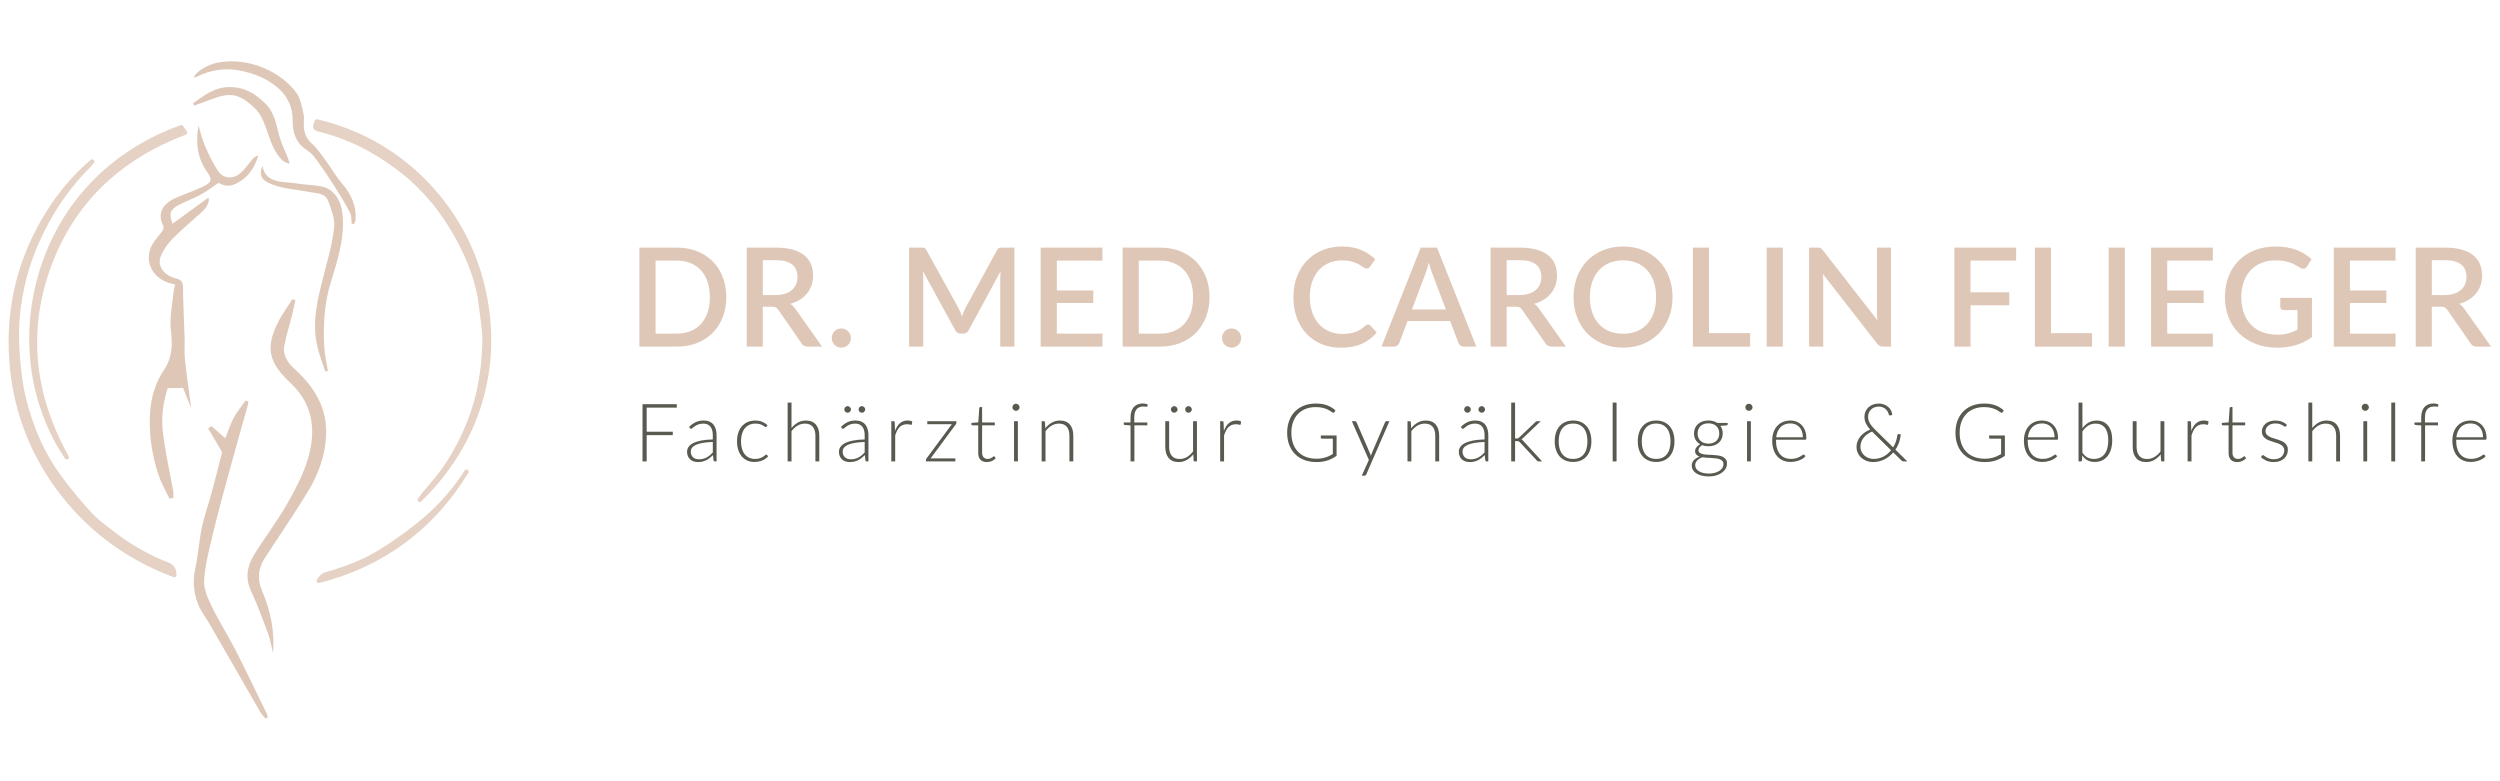 <?xml version="1.0" encoding="utf-8"?>
<!-- Generator: Adobe Illustrator 16.0.3, SVG Export Plug-In . SVG Version: 6.00 Build 0)  -->
<!DOCTYPE svg PUBLIC "-//W3C//DTD SVG 1.1//EN" "http://www.w3.org/Graphics/SVG/1.1/DTD/svg11.dtd">
<svg version="1.1" id="Ebene_1" xmlns:x="http://ns.adobe.com/Extensibility/1.0/" xmlns:i="http://ns.adobe.com/AdobeIllustrator/10.0/" xmlns:graph="http://ns.adobe.com/Graphs/1.0/"
	 xmlns="http://www.w3.org/2000/svg" xmlns:xlink="http://www.w3.org/1999/xlink" xmlns:a="http://ns.adobe.com/AdobeSVGViewerExtensions/3.0/"
	 x="0px" y="0px" width="320px" height="100px" viewBox="0 0 320 100" enable-background="new 0 0 320 100" xml:space="preserve">
<path fill="#E5D2C4" d="M41.58,73.273c2.901-0.82,5.171-1.775,7.121-2.992c2.066-1.294,3.95-2.68,5.597-4.086
	c2.019-1.748,3.761-3.741,5.177-5.961c0.059-0.09,0.143-0.139,0.239-0.143c0.044,0,0.097,0.018,0.149,0.045
	c0.126,0.091,0.165,0.248,0.083,0.389c-4.411,7.24-10.825,11.98-19.082,14.1c-0.02,0.006-0.044,0.006-0.069,0.006
	c-0.087,0-0.176-0.043-0.226-0.125c-0.066-0.1-0.07-0.209-0.005-0.313C40.816,73.803,41.138,73.412,41.58,73.273"/>
<path fill="#DFC7B7" d="M26.738,12.83c-0.619,0.241-1.258,0.45-1.893,0.683c-0.039-0.101-0.089-0.187-0.14-0.286
	c1.389-0.967,2.68-2.085,4.706-2.081c1.964,0,3.342,0.91,4.533,2.081c1.285,1.261,1.425,2.901,1.884,4.433
	c0.259,0.865,0.687,1.705,1.025,2.566c0.101,0.237,0.139,0.488,0.212,0.744c-0.294-0.125-0.665-0.202-0.869-0.402
	c-1.02-0.952-1.417-2.147-1.854-3.353c-0.422-1.183-0.815-2.514-1.74-3.378C30.446,11.806,29.3,11.822,26.738,12.83"/>
<path fill="#DFC7B7" d="M41.695,20.554c0.71,0.961,1.283,2.003,2.066,2.911c1.219,1.422,1.903,2.941,1.743,4.714
	c-0.017,0.157-0.117,0.311-0.177,0.464c-0.102,0.005-0.205,0.007-0.305,0.017c-0.072-0.481,0.002-1.031-0.23-1.46
	c-0.635-1.205-1.355-2.382-2.093-3.541c-0.684-1.081-1.404-2.129-2.152-3.157c-0.319-0.438-0.681-0.913-1.162-1.211
	c-1.563-0.984-1.941-2.367-1.928-3.881c0.018-1.663-0.625-3.113-1.977-4.244c-1.29-1.09-2.917-1.761-4.711-2.123
	c-1.958-0.388-3.781-0.105-5.507,0.741c-0.12,0.048-0.243,0.095-0.363,0.141c-0.022,0.006-0.059-0.013-0.088-0.023
	c0.313-0.78,1.816-1.66,3.107-1.896c4.032-0.746,8.099,1.266,9.997,3.833c0.579,0.78,0.713,1.827,0.937,2.766
	c0.135,0.522-0.005,1.105,0.039,1.649c0.068,0.814,0.34,1.513,1.051,2.151C40.643,19.027,41.155,19.815,41.695,20.554"/>
<path fill="#E5D2C4" d="M21.058,71.803c-0.137-0.053-0.271-0.105-0.401-0.163c-2.111-0.91-4.109-2.094-6.104-3.62l-0.411-0.316
	c-0.846-0.645-1.719-1.313-2.425-2.072c-1.416-1.545-2.737-3.146-3.92-4.763c-2.009-2.73-3.469-5.94-4.448-9.796
	c-0.109-0.424-0.201-0.877-0.289-1.313c-0.265-1.427-0.404-2.827-0.504-4.075c-0.159-2.069-0.164-3.714-0.016-5.231
	c0.309-3.224,1.101-6.313,2.347-9.16c1.173-2.677,2.547-5.011,4.217-7.132c0.376-0.479,0.878-1.102,1.411-1.678
	c0.162-0.183,0.334-0.363,0.508-0.533c0.339-0.344,0.691-0.708,1.001-1.099c0.083-0.123,0.069-0.281-0.028-0.374
	c-0.057-0.059-0.123-0.084-0.197-0.083c-0.059,0-0.123,0.022-0.175,0.064c-2.149,1.8-4.077,4.037-5.72,6.671
	c-3.375,5.415-4.991,11.356-4.786,17.645c0.047,1.71,0.227,3.381,0.526,4.985c0.856,4.64,2.702,8.909,5.519,12.776
	c3.779,5.195,8.841,9.016,15.043,11.34c0.037,0.014,0.074,0.02,0.106,0.02c0.047,0,0.104-0.02,0.153-0.053
	c0.069-0.053,0.12-0.113,0.122-0.21C22.634,72.349,21.719,72.028,21.058,71.803"/>
<path fill="#E5D2C4" d="M5.2,34.195c-1.678,5.133-1.889,10.551-0.739,15.563c0.739,3.182,2.027,6.232,3.854,8.93
	c0.053,0.085,0.145,0.106,0.232,0.106c0.051,0,0.096,0,0.145-0.021c0.124-0.083,0.169-0.262,0.097-0.375
	c-1.596-2.869-2.722-5.762-3.371-8.64c-1.151-5.148-0.807-10.306,1.049-15.46c2.925-8.104,8.75-13.841,17.32-17.053
	c0.085-0.033,0.141-0.106,0.169-0.178c0.026-0.092,0.011-0.174-0.041-0.249l-0.475-0.692c-0.048-0.084-0.142-0.119-0.228-0.119
	c-0.033,0-0.065,0.007-0.092,0.016C14.378,19.148,8.011,25.609,5.2,34.195"/>
<path fill="#DFC7B7" d="M37.796,47.313c-0.914-0.816-1.627-1.811-1.417-2.998c0.266-1.41,0.705-2.771,1.053-4.174
	c0.144-0.572,0.257-1.148,0.38-1.723c-0.129-0.04-0.259-0.078-0.389-0.117c-0.556,0.863-1.161,1.716-1.648,2.598
	c-0.989,1.828-1.654,3.752-0.601,5.703c0.526,0.963,1.37,1.813,2.202,2.611c0.121,0.131,0.239,0.237,0.359,0.371
	c1.923,2.08,2.47,4.531,2.126,7.091c-0.375,2.826-1.741,5.441-3.196,7.97c-1.27,2.197-2.848,4.256-4.178,6.432
	c-0.883,1.441-1.107,2.984-0.348,4.584c0.823,1.781,1.491,3.598,2.162,5.406c0.303,0.813,0.439,1.703,0.649,2.547
	c0.233-2.764-0.322-5.429-1.396-7.969c-0.648-1.526-0.531-2.857,0.355-4.236c1.895-2.926,3.878-5.783,5.658-8.762
	c1.269-2.107,2.031-4.416,2.169-6.797c0.138-2.352-0.547-4.419-1.889-6.274C39.282,48.795,38.59,48.031,37.796,47.313"/>
<path fill="#DFC7B7" d="M23.667,45.957c-0.093-0.871-0.004-1.773-0.036-2.65c-0.063-2.199-0.187-4.4-0.209-6.603
	c-0.009-0.64-0.273-0.909-0.956-1.083c-1.563-0.428-2.394-1.632-1.867-2.879c0.328-0.783,0.863-1.549,1.493-2.189
	c1.203-1.215,2.558-2.33,3.822-3.495c0.705-0.651,0.951-1.426,0.754-1.759c-1.486,1.074-2.997,2.178-4.589,3.337
	c-0.489-1.325-0.329-1.798,0.853-2.423c0.878-0.473,1.862-0.801,2.722-1.281c0.798-0.43,1.506-0.975,2.315-1.531
	c0.767,0.426,1.409,0.523,2.294,0.082c1.583-0.798,2.351-2.097,2.802-3.577c-0.31,0.075-0.536,0.223-0.7,0.413
	c-0.519,0.587-0.952,1.25-1.537,1.787c-0.965,0.891-2.252,0.793-2.947-0.262c-0.685-1.025-1.196-2.145-1.679-3.256
	c-0.354-0.814-0.537-1.671-0.79-2.519c-0.373,2.125-0.199,4.143,1.13,5.975c0.666,0.919,0.553,1.346-0.639,1.882
	c-1.125,0.506-2.303,0.928-3.432,1.422c-1.437,0.629-2.481,1.828-1.566,3.557c0.088,0.178,0,0.486-0.13,0.673
	c-0.404,0.587-0.947,1.102-1.282,1.72c-1.226,2.223,0.149,4.698,2.935,5.102c-0.083,0.336-0.177,0.607-0.204,0.896
	c-0.151,1.654-0.546,3.354-0.352,4.986c0.225,1.812,0.201,3.468-0.887,5.072c-0.502,0.756-0.875,1.516-1.154,2.328
	c-0.396,1.115-0.591,2.277-0.641,3.493c-0.125,2.548,0.275,5.087,1.082,7.556c0.344,1.07,0.932,2.078,1.412,3.09
	c0.167-0.034,0.332-0.041,0.497-0.077c-0.003-0.289,0.035-0.585-0.011-0.896c-0.444-2.485-1.018-4.952-1.307-7.448
	c-0.232-1.943-0.02-3.87,0.616-5.726l1.964-0.009c0.336,0.848,0.678,1.711,1.035,2.604c-0.119-0.89-0.243-1.759-0.353-2.61
	C23.956,48.402,23.797,47.182,23.667,45.957"/>
<path fill="#E5D2C4" d="M62.721,40.529c-0.652-6.215-3.153-11.903-7.242-16.468c-3.978-4.431-9.121-7.46-14.882-8.795
	c-0.019-0.007-0.039-0.009-0.055-0.009c-0.123,0-0.229,0.08-0.271,0.189c-0.168,0.496-0.262,0.765-0.13,1.021
	c0.13,0.244,0.407,0.318,0.941,0.457l0.063,0.015c3.476,0.899,6.709,2.514,9.865,4.93c3.182,2.426,5.8,5.649,7.79,9.555
	c1.397,2.748,2.215,5.289,2.502,7.809c0.052,0.42,0.108,0.837,0.156,1.227c0.152,1.141,0.308,2.299,0.283,3.417
	c-0.055,2.017-0.263,3.862-0.613,5.581c-0.252,1.242-0.576,2.445-0.978,3.566c-1.287,3.566-2.984,6.498-5.208,9
	c-0.619,0.703-1.064,1.248-1.442,1.783c-0.08,0.127-0.056,0.282,0.049,0.375c0.057,0.049,0.113,0.07,0.182,0.07
	c0.071,0,0.136-0.026,0.197-0.084c3.189-3.094,5.597-6.688,7.134-10.697c0.504-1.314,0.896-2.658,1.187-4.02
	C62.881,46.578,63.039,43.573,62.721,40.529"/>
<path fill="#DFC7B7" d="M41.125,23.857c-0.982-0.19-2-0.193-2.986-0.355c-1.783-0.315-4.108,0.121-4.553-2.281
	c-0.498,1.336-0.105,2.02,1.903,2.609c1.283,0.379,2.678,0.458,4.006,0.728c0.942,0.189,2.154,0.132,2.5,1.132
	c0.394,1.098,0.896,2.287,0.776,3.388c-0.206,2.033-0.791,4.04-1.302,6.037c-0.811,3.12-1.638,6.25-0.787,9.481
	c0.255,1,0.631,1.974,0.951,2.961c0.116-0.027,0.228-0.053,0.34-0.079c-0.161-1.022-0.413-2.04-0.468-3.042
	c-0.151-2.827,0-5.63,0.867-8.393c0.864-2.807,1.756-5.619,1.479-8.552C43.685,25.675,42.774,24.175,41.125,23.857"/>
<path fill="#DFC7B7" d="M30.107,83.13c-0.948-1.853-2.096-3.626-2.996-5.496c-0.518-1.066-1.048-2.248-0.985-3.339
	c0.111-1.926,0.621-3.842,1.072-5.743c0.641-2.659,1.36-5.335,2.084-7.979c0.785-2.885,1.616-5.757,2.418-8.631
	c0.053-0.173,0.06-0.353,0.095-0.554l-0.369-0.106c-0.516,0.73-1.112,1.455-1.526,2.225c-0.431,0.82-0.699,1.684-1.053,2.583
	c-0.64-0.55-1.218-1.036-1.796-1.551c-0.138,0.106-0.271,0.206-0.41,0.294c0.53,0.902,1.075,1.801,1.6,2.717
	c0.08,0.147,0.186,0.318,0.156,0.475c-0.43,1.704-0.866,3.377-1.322,5.074c-0.402,1.492-0.932,2.961-1.248,4.465
	c-0.364,1.76-0.465,3.534-0.843,5.259c-0.324,1.508-0.193,2.946,0.305,4.354c0.35,0.97,1.07,1.872,1.605,2.812
	c2.144,3.73,4.281,7.449,6.426,11.156c0.175,0.3,0.438,0.559,0.67,0.839c0.084-0.036,0.178-0.075,0.267-0.112
	c-0.029-0.146-0.016-0.344-0.087-0.476C32.824,88.644,31.508,85.883,30.107,83.13"/>
<g>
	<path fill="#DFC7B7" d="M92.967,38.029c0,0.939-0.153,1.797-0.458,2.574c-0.305,0.777-0.735,1.445-1.29,2.003
		c-0.554,0.557-1.22,0.989-1.998,1.298c-0.778,0.308-1.642,0.462-2.592,0.462h-4.788V31.693h4.788c0.951,0,1.814,0.154,2.592,0.462
		c0.777,0.308,1.443,0.741,1.998,1.298c0.555,0.558,0.984,1.225,1.29,2.002C92.814,36.232,92.967,37.091,92.967,38.029z
		 M90.863,38.029c0-0.728-0.098-1.382-0.295-1.963c-0.196-0.58-0.478-1.07-0.845-1.47c-0.367-0.398-0.811-0.705-1.333-0.919
		c-0.522-0.215-1.109-0.322-1.76-0.322h-2.719v9.348h2.719c0.651,0,1.238-0.105,1.76-0.317c0.522-0.211,0.967-0.518,1.333-0.92
		c0.367-0.401,0.648-0.892,0.845-1.47C90.765,39.419,90.863,38.763,90.863,38.029z"/>
	<path fill="#DFC7B7" d="M105.227,44.366h-1.839c-0.364,0-0.628-0.141-0.792-0.423l-2.958-4.269c-0.1-0.146-0.208-0.252-0.325-0.316
		c-0.118-0.064-0.293-0.097-0.528-0.097H97.64v5.104h-2.06V31.693h3.732c0.833,0,1.55,0.085,2.152,0.255
		c0.601,0.17,1.096,0.412,1.483,0.726s0.673,0.691,0.858,1.13c0.185,0.44,0.277,0.931,0.277,1.47c0,0.44-0.066,0.852-0.198,1.232
		c-0.132,0.382-0.323,0.728-0.572,1.039c-0.25,0.311-0.556,0.58-0.92,0.81c-0.364,0.229-0.777,0.407-1.241,0.536
		c0.252,0.153,0.469,0.367,0.651,0.643L105.227,44.366z M99.259,37.766c0.47,0,0.88-0.058,1.232-0.172s0.646-0.274,0.88-0.479
		c0.235-0.205,0.411-0.45,0.528-0.735c0.117-0.284,0.176-0.6,0.176-0.945c0-0.692-0.229-1.221-0.687-1.585
		c-0.458-0.363-1.15-0.546-2.077-0.546H97.64v4.463H99.259z"/>
	<path fill="#DFC7B7" d="M106.467,43.274c0-0.17,0.031-0.329,0.093-0.479c0.062-0.149,0.146-0.28,0.255-0.392
		c0.109-0.111,0.238-0.199,0.387-0.264c0.15-0.064,0.31-0.097,0.48-0.097c0.17,0,0.33,0.032,0.479,0.097
		c0.15,0.064,0.28,0.152,0.392,0.264s0.2,0.242,0.264,0.392c0.064,0.15,0.097,0.31,0.097,0.479c0,0.177-0.032,0.338-0.097,0.484
		s-0.153,0.276-0.264,0.388s-0.242,0.197-0.392,0.26c-0.149,0.062-0.31,0.092-0.479,0.092c-0.17,0-0.33-0.03-0.48-0.092
		c-0.149-0.063-0.278-0.148-0.387-0.26c-0.108-0.111-0.193-0.241-0.255-0.388C106.498,43.612,106.467,43.451,106.467,43.274z"/>
	<path fill="#DFC7B7" d="M129.843,31.693v12.673h-1.813V35.68c0-0.141,0.004-0.295,0.013-0.462s0.022-0.336,0.04-0.506l-4.075,7.524
		c-0.158,0.312-0.402,0.467-0.73,0.467h-0.29c-0.334,0-0.578-0.155-0.73-0.467l-4.137-7.542c0.018,0.17,0.031,0.34,0.04,0.51
		c0.009,0.171,0.013,0.329,0.013,0.476v8.687h-1.813V31.693h1.54c0.182,0,0.323,0.016,0.423,0.048c0.1,0.032,0.19,0.131,0.272,0.295
		l4.066,7.366c0.088,0.17,0.171,0.345,0.25,0.523c0.08,0.18,0.151,0.362,0.216,0.551c0.07-0.188,0.145-0.374,0.225-0.56
		c0.079-0.185,0.163-0.362,0.25-0.532l4.004-7.349c0.083-0.164,0.173-0.263,0.273-0.295s0.241-0.048,0.422-0.048H129.843z"/>
	<path fill="#DFC7B7" d="M141.117,42.703l-0.009,1.663h-7.903V31.693h7.903v1.663h-5.835v3.82h4.665v1.61h-4.665v3.917H141.117z"/>
	<path fill="#DFC7B7" d="M154.819,38.029c0,0.939-0.153,1.797-0.458,2.574c-0.305,0.777-0.735,1.445-1.29,2.003
		c-0.554,0.557-1.22,0.989-1.998,1.298c-0.778,0.308-1.642,0.462-2.592,0.462h-4.788V31.693h4.788c0.951,0,1.814,0.154,2.592,0.462
		c0.777,0.308,1.443,0.741,1.998,1.298c0.555,0.558,0.984,1.225,1.29,2.002C154.667,36.232,154.819,37.091,154.819,38.029z
		 M152.716,38.029c0-0.728-0.098-1.382-0.295-1.963c-0.196-0.58-0.478-1.07-0.845-1.47c-0.367-0.398-0.811-0.705-1.333-0.919
		c-0.522-0.215-1.109-0.322-1.76-0.322h-2.719v9.348h2.719c0.651,0,1.238-0.105,1.76-0.317c0.522-0.211,0.967-0.518,1.333-0.92
		c0.367-0.401,0.648-0.892,0.845-1.47C152.618,39.419,152.716,38.763,152.716,38.029z"/>
	<path fill="#DFC7B7" d="M156.421,43.274c0-0.17,0.031-0.329,0.093-0.479c0.062-0.149,0.146-0.28,0.255-0.392
		c0.109-0.111,0.238-0.199,0.387-0.264c0.15-0.064,0.31-0.097,0.48-0.097c0.17,0,0.33,0.032,0.479,0.097
		c0.15,0.064,0.28,0.152,0.392,0.264s0.2,0.242,0.264,0.392c0.064,0.15,0.097,0.31,0.097,0.479c0,0.177-0.032,0.338-0.097,0.484
		s-0.153,0.276-0.264,0.388s-0.242,0.197-0.392,0.26c-0.149,0.062-0.31,0.092-0.479,0.092c-0.17,0-0.33-0.03-0.48-0.092
		c-0.149-0.063-0.278-0.148-0.387-0.26c-0.108-0.111-0.193-0.241-0.255-0.388C156.452,43.612,156.421,43.451,156.421,43.274z"/>
	<path fill="#DFC7B7" d="M175.113,41.541c0.111,0,0.208,0.044,0.291,0.132l0.818,0.889c-0.517,0.622-1.15,1.103-1.901,1.439
		c-0.751,0.338-1.648,0.506-2.693,0.506c-0.927,0-1.764-0.159-2.513-0.479c-0.748-0.319-1.386-0.766-1.914-1.338
		c-0.527-0.572-0.935-1.254-1.219-2.046s-0.427-1.663-0.427-2.614c0-0.95,0.151-1.823,0.453-2.618
		c0.303-0.795,0.728-1.479,1.276-2.051c0.549-0.572,1.206-1.016,1.972-1.333s1.608-0.476,2.53-0.476
		c0.915,0,1.724,0.148,2.425,0.445c0.7,0.296,1.31,0.691,1.826,1.183l-0.678,0.96c-0.048,0.064-0.104,0.12-0.168,0.167
		s-0.152,0.07-0.264,0.07c-0.117,0-0.251-0.054-0.4-0.163c-0.149-0.108-0.341-0.229-0.572-0.36s-0.522-0.252-0.871-0.361
		c-0.35-0.108-0.785-0.162-1.307-0.162c-0.604,0-1.159,0.105-1.664,0.316c-0.504,0.211-0.938,0.52-1.302,0.924
		c-0.364,0.405-0.647,0.898-0.85,1.479c-0.202,0.581-0.304,1.241-0.304,1.98c0,0.745,0.105,1.41,0.316,1.993
		c0.212,0.584,0.502,1.077,0.872,1.479c0.369,0.401,0.804,0.708,1.302,0.919c0.499,0.212,1.036,0.317,1.611,0.317
		c0.352,0,0.667-0.02,0.945-0.058c0.279-0.038,0.536-0.1,0.771-0.185s0.456-0.192,0.664-0.321c0.209-0.129,0.415-0.287,0.621-0.476
		C174.879,41.594,174.996,41.541,175.113,41.541z"/>
	<path fill="#DFC7B7" d="M188.967,44.366h-1.593c-0.183,0-0.329-0.045-0.44-0.137c-0.111-0.091-0.196-0.203-0.255-0.339
		l-1.057-2.799h-5.456l-1.057,2.799c-0.047,0.118-0.129,0.227-0.246,0.326s-0.265,0.149-0.44,0.149h-1.593l5.025-12.673h2.086
		L188.967,44.366z M185.067,39.613l-1.742-4.629c-0.141-0.357-0.285-0.813-0.432-1.364c-0.064,0.276-0.135,0.529-0.211,0.762
		c-0.076,0.231-0.146,0.436-0.211,0.611l-1.743,4.62H185.067z"/>
	<path fill="#DFC7B7" d="M200.442,44.366h-1.839c-0.364,0-0.628-0.141-0.792-0.423l-2.957-4.269
		c-0.101-0.146-0.209-0.252-0.326-0.316s-0.293-0.097-0.527-0.097h-1.145v5.104h-2.06V31.693h3.731c0.833,0,1.551,0.085,2.152,0.255
		c0.602,0.17,1.096,0.412,1.482,0.726c0.388,0.314,0.674,0.691,0.858,1.13c0.185,0.44,0.277,0.931,0.277,1.47
		c0,0.44-0.066,0.852-0.198,1.232c-0.132,0.382-0.322,0.728-0.572,1.039c-0.249,0.311-0.556,0.58-0.919,0.81
		c-0.364,0.229-0.778,0.407-1.241,0.536c0.252,0.153,0.469,0.367,0.651,0.643L200.442,44.366z M194.476,37.766
		c0.47,0,0.88-0.058,1.232-0.172c0.352-0.114,0.646-0.274,0.88-0.479s0.411-0.45,0.528-0.735c0.117-0.284,0.176-0.6,0.176-0.945
		c0-0.692-0.229-1.221-0.687-1.585c-0.457-0.363-1.149-0.546-2.077-0.546h-1.672v4.463H194.476z"/>
	<path fill="#DFC7B7" d="M214.085,38.029c0,0.939-0.153,1.805-0.458,2.597s-0.735,1.474-1.289,2.046
		c-0.555,0.572-1.221,1.02-1.998,1.343c-0.777,0.322-1.642,0.483-2.592,0.483c-0.945,0-1.806-0.161-2.583-0.483
		c-0.777-0.323-1.445-0.771-2.003-1.343c-0.557-0.572-0.988-1.254-1.293-2.046c-0.306-0.792-0.458-1.657-0.458-2.597
		c0-0.938,0.152-1.804,0.458-2.596c0.305-0.792,0.736-1.476,1.293-2.051c0.558-0.575,1.226-1.024,2.003-1.347
		s1.638-0.484,2.583-0.484c0.95,0,1.814,0.162,2.592,0.484s1.443,0.771,1.998,1.347c0.554,0.575,0.984,1.259,1.289,2.051
		S214.085,37.091,214.085,38.029z M211.981,38.029c0-0.728-0.099-1.382-0.295-1.963c-0.197-0.58-0.479-1.073-0.845-1.479
		c-0.367-0.404-0.812-0.716-1.334-0.933s-1.108-0.325-1.76-0.325c-0.646,0-1.229,0.108-1.752,0.325
		c-0.521,0.217-0.968,0.528-1.337,0.933c-0.37,0.405-0.654,0.898-0.854,1.479c-0.199,0.581-0.299,1.235-0.299,1.963
		c0,0.733,0.1,1.391,0.299,1.972c0.2,0.581,0.484,1.072,0.854,1.474c0.369,0.402,0.815,0.711,1.337,0.925
		c0.522,0.214,1.106,0.321,1.752,0.321c0.651,0,1.237-0.107,1.76-0.321s0.967-0.522,1.334-0.925
		c0.366-0.401,0.647-0.893,0.845-1.474C211.883,39.42,211.981,38.763,211.981,38.029z"/>
	<path fill="#DFC7B7" d="M224.012,42.642v1.725h-7.322V31.693h2.06v10.949H224.012z"/>
	<path fill="#DFC7B7" d="M228.201,44.366h-2.068V31.693h2.068V44.366z"/>
	<path fill="#DFC7B7" d="M242.054,31.693v12.673h-1.048c-0.158,0-0.293-0.027-0.404-0.084c-0.112-0.056-0.218-0.147-0.317-0.277
		l-6.961-8.941c0.018,0.17,0.03,0.339,0.039,0.506c0.009,0.168,0.014,0.321,0.014,0.462v8.335h-1.813V31.693h1.074
		c0.088,0,0.162,0.004,0.224,0.013s0.119,0.025,0.172,0.048s0.103,0.059,0.149,0.105c0.047,0.047,0.097,0.106,0.15,0.176l6.97,8.95
		c-0.018-0.182-0.03-0.36-0.039-0.536c-0.009-0.177-0.014-0.341-0.014-0.493v-8.264H242.054z"/>
	<path fill="#DFC7B7" d="M252.228,33.355v4.058h4.955v1.664h-4.955v5.289h-2.068V31.693h7.903v1.663H252.228z"/>
	<path fill="#DFC7B7" d="M267.787,42.642v1.725h-7.322V31.693h2.06v10.949H267.787z"/>
	<path fill="#DFC7B7" d="M271.977,44.366h-2.068V31.693h2.068V44.366z"/>
	<path fill="#DFC7B7" d="M283.25,42.703l-0.009,1.663h-7.903V31.693h7.903v1.663h-5.835v3.82h4.664v1.61h-4.664v3.917H283.25z"/>
	<path fill="#DFC7B7" d="M295.932,38.126v5.017c-1.261,0.91-2.728,1.364-4.4,1.364c-1.026,0-1.955-0.159-2.785-0.479
		c-0.83-0.319-1.539-0.766-2.125-1.338c-0.587-0.572-1.039-1.254-1.355-2.046c-0.317-0.792-0.476-1.663-0.476-2.614
		c0-0.956,0.152-1.832,0.458-2.627c0.305-0.795,0.742-1.479,1.311-2.051c0.569-0.572,1.256-1.015,2.06-1.329
		s1.708-0.471,2.711-0.471c0.511,0,0.984,0.04,1.422,0.119c0.437,0.079,0.843,0.189,1.219,0.33c0.375,0.141,0.722,0.311,1.038,0.51
		c0.317,0.2,0.607,0.422,0.871,0.668l-0.589,0.942c-0.095,0.146-0.215,0.237-0.361,0.272s-0.305,0-0.476-0.105
		c-0.17-0.1-0.351-0.205-0.541-0.316s-0.409-0.216-0.655-0.313c-0.247-0.097-0.531-0.177-0.854-0.238
		c-0.323-0.062-0.704-0.092-1.145-0.092c-0.669,0-1.271,0.109-1.809,0.33c-0.537,0.22-0.996,0.533-1.377,0.941
		c-0.382,0.408-0.675,0.902-0.881,1.483c-0.205,0.58-0.308,1.229-0.308,1.944c0,0.757,0.108,1.434,0.325,2.029
		c0.218,0.595,0.525,1.1,0.925,1.514c0.398,0.413,0.881,0.729,1.447,0.945c0.566,0.218,1.198,0.326,1.896,0.326
		c0.522,0,0.987-0.056,1.396-0.167c0.407-0.111,0.808-0.268,1.201-0.467v-2.517h-1.77c-0.135,0-0.24-0.037-0.316-0.11
		s-0.114-0.169-0.114-0.286v-1.171H295.932z"/>
	<path fill="#DFC7B7" d="M306.635,42.703l-0.009,1.663h-7.903V31.693h7.903v1.663h-5.835v3.82h4.664v1.61h-4.664v3.917H306.635z"/>
	<path fill="#DFC7B7" d="M318.858,44.366h-1.839c-0.364,0-0.628-0.141-0.792-0.423l-2.957-4.269
		c-0.101-0.146-0.209-0.252-0.326-0.316s-0.293-0.097-0.527-0.097h-1.145v5.104h-2.06V31.693h3.731c0.833,0,1.551,0.085,2.152,0.255
		c0.602,0.17,1.096,0.412,1.482,0.726c0.388,0.314,0.674,0.691,0.858,1.13c0.185,0.44,0.277,0.931,0.277,1.47
		c0,0.44-0.066,0.852-0.198,1.232c-0.132,0.382-0.322,0.728-0.572,1.039c-0.249,0.311-0.556,0.58-0.919,0.81
		c-0.364,0.229-0.778,0.407-1.241,0.536c0.252,0.153,0.469,0.367,0.651,0.643L318.858,44.366z M312.892,37.766
		c0.47,0,0.88-0.058,1.232-0.172c0.352-0.114,0.646-0.274,0.88-0.479s0.411-0.45,0.528-0.735c0.117-0.284,0.176-0.6,0.176-0.945
		c0-0.692-0.229-1.221-0.687-1.585c-0.457-0.363-1.149-0.546-2.077-0.546h-1.672v4.463H312.892z"/>
</g>
<g>
	<rect x="81.163" y="50.223" fill="none" width="238.937" height="26.662"/>
	<path fill="#595950" d="M82.775,52.177v3.081h3.339v0.439h-3.339v3.365h-0.533v-7.325h4.39v0.439H82.775z"/>
	<path fill="#595950" d="M88.211,54.642c0.269-0.27,0.552-0.473,0.849-0.611c0.297-0.138,0.633-0.207,1.009-0.207
		c0.276,0,0.518,0.044,0.725,0.132s0.378,0.214,0.515,0.378c0.136,0.164,0.239,0.362,0.308,0.596
		c0.069,0.232,0.104,0.492,0.104,0.779v3.354h-0.197c-0.104,0-0.167-0.048-0.192-0.145l-0.072-0.663
		c-0.142,0.138-0.282,0.263-0.422,0.373s-0.286,0.203-0.438,0.279s-0.316,0.135-0.492,0.176c-0.176,0.042-0.37,0.063-0.58,0.063
		c-0.176,0-0.347-0.026-0.513-0.078c-0.166-0.052-0.313-0.131-0.442-0.238c-0.129-0.106-0.233-0.244-0.311-0.411
		s-0.117-0.368-0.117-0.604c0-0.217,0.062-0.419,0.187-0.605c0.124-0.187,0.319-0.349,0.585-0.486s0.606-0.249,1.022-0.331
		c0.416-0.083,0.916-0.132,1.499-0.146v-0.538c0-0.477-0.103-0.843-0.308-1.101c-0.206-0.257-0.51-0.386-0.914-0.386
		c-0.249,0-0.46,0.035-0.634,0.104c-0.174,0.069-0.322,0.146-0.442,0.229c-0.121,0.082-0.219,0.158-0.295,0.228
		c-0.076,0.069-0.14,0.104-0.192,0.104c-0.038,0-0.069-0.009-0.093-0.026c-0.024-0.017-0.045-0.039-0.062-0.067L88.211,54.642z
		 M91.239,56.572c-0.49,0.018-0.912,0.057-1.266,0.116c-0.354,0.061-0.646,0.143-0.875,0.246s-0.399,0.228-0.51,0.37
		c-0.11,0.144-0.166,0.307-0.166,0.489c0,0.173,0.028,0.322,0.085,0.448c0.057,0.126,0.133,0.229,0.228,0.311
		s0.205,0.141,0.329,0.179c0.125,0.038,0.254,0.057,0.389,0.057c0.2,0,0.384-0.021,0.551-0.064s0.323-0.104,0.466-0.182
		c0.143-0.077,0.277-0.17,0.401-0.276c0.124-0.107,0.247-0.223,0.367-0.348V56.572z"/>
	<path fill="#595950" d="M98.115,54.6c-0.017,0.018-0.034,0.032-0.049,0.044c-0.016,0.013-0.037,0.019-0.064,0.019
		c-0.035,0-0.081-0.023-0.14-0.07c-0.059-0.046-0.138-0.097-0.238-0.152s-0.225-0.106-0.375-0.152
		c-0.15-0.047-0.332-0.07-0.546-0.07c-0.297,0-0.56,0.053-0.789,0.158c-0.23,0.105-0.424,0.256-0.583,0.453
		c-0.159,0.196-0.279,0.435-0.36,0.714s-0.122,0.594-0.122,0.942c0,0.362,0.042,0.684,0.126,0.963
		c0.085,0.279,0.205,0.515,0.36,0.707c0.155,0.191,0.344,0.337,0.564,0.438c0.221,0.1,0.466,0.149,0.735,0.149
		c0.249,0,0.456-0.029,0.624-0.088s0.306-0.122,0.414-0.191c0.109-0.069,0.194-0.133,0.256-0.191
		c0.063-0.059,0.114-0.088,0.155-0.088c0.042,0,0.076,0.018,0.104,0.052l0.129,0.165c-0.079,0.104-0.179,0.2-0.3,0.29
		c-0.121,0.09-0.257,0.168-0.409,0.233s-0.317,0.116-0.495,0.152s-0.363,0.055-0.556,0.055c-0.328,0-0.627-0.06-0.898-0.179
		s-0.504-0.292-0.699-0.518c-0.195-0.227-0.347-0.503-0.456-0.831c-0.109-0.328-0.163-0.7-0.163-1.118
		c0-0.394,0.052-0.752,0.155-1.077c0.104-0.324,0.255-0.604,0.456-0.839c0.2-0.234,0.444-0.416,0.732-0.546
		c0.288-0.129,0.619-0.194,0.991-0.194c0.335,0,0.632,0.054,0.891,0.161c0.259,0.106,0.485,0.252,0.678,0.435L98.115,54.6z"/>
	<path fill="#595950" d="M101.314,54.781c0.238-0.29,0.51-0.521,0.815-0.694c0.305-0.172,0.648-0.259,1.027-0.259
		c0.283,0,0.532,0.045,0.748,0.135s0.395,0.22,0.536,0.389c0.141,0.169,0.249,0.373,0.321,0.61c0.072,0.238,0.109,0.508,0.109,0.808
		v3.293h-0.497V55.77c0-0.482-0.11-0.861-0.332-1.136c-0.221-0.274-0.557-0.412-1.009-0.412c-0.335,0-0.648,0.086-0.94,0.257
		c-0.292,0.171-0.551,0.408-0.779,0.712v3.872h-0.497V51.53h0.497V54.781z"/>
	<path fill="#595950" d="M107.651,54.642c0.269-0.27,0.552-0.473,0.849-0.611c0.297-0.138,0.633-0.207,1.009-0.207
		c0.276,0,0.518,0.044,0.725,0.132s0.378,0.214,0.515,0.378c0.136,0.164,0.239,0.362,0.308,0.596
		c0.069,0.232,0.104,0.492,0.104,0.779v3.354h-0.197c-0.104,0-0.167-0.048-0.192-0.145l-0.072-0.663
		c-0.142,0.138-0.282,0.263-0.422,0.373s-0.286,0.203-0.438,0.279s-0.316,0.135-0.492,0.176c-0.176,0.042-0.37,0.063-0.58,0.063
		c-0.176,0-0.347-0.026-0.513-0.078c-0.166-0.052-0.313-0.131-0.442-0.238c-0.129-0.106-0.233-0.244-0.311-0.411
		s-0.117-0.368-0.117-0.604c0-0.217,0.062-0.419,0.187-0.605c0.124-0.187,0.319-0.349,0.585-0.486s0.606-0.249,1.022-0.331
		c0.416-0.083,0.916-0.132,1.499-0.146v-0.538c0-0.477-0.103-0.843-0.308-1.101c-0.206-0.257-0.51-0.386-0.914-0.386
		c-0.249,0-0.46,0.035-0.634,0.104c-0.174,0.069-0.322,0.146-0.442,0.229c-0.121,0.082-0.219,0.158-0.295,0.228
		c-0.076,0.069-0.14,0.104-0.192,0.104c-0.038,0-0.069-0.009-0.093-0.026c-0.024-0.017-0.045-0.039-0.062-0.067L107.651,54.642z
		 M110.679,56.572c-0.49,0.018-0.912,0.057-1.266,0.116c-0.354,0.061-0.646,0.143-0.875,0.246s-0.399,0.228-0.51,0.37
		c-0.11,0.144-0.166,0.307-0.166,0.489c0,0.173,0.028,0.322,0.085,0.448c0.057,0.126,0.133,0.229,0.228,0.311
		s0.205,0.141,0.329,0.179c0.125,0.038,0.254,0.057,0.389,0.057c0.2,0,0.384-0.021,0.551-0.064s0.323-0.104,0.466-0.182
		c0.143-0.077,0.277-0.17,0.401-0.276c0.124-0.107,0.247-0.223,0.367-0.348V56.572z M108.924,52.415
		c0,0.056-0.012,0.108-0.036,0.158c-0.024,0.05-0.056,0.094-0.096,0.132c-0.04,0.038-0.085,0.068-0.137,0.091
		s-0.105,0.033-0.161,0.033c-0.059,0-0.113-0.011-0.163-0.033c-0.05-0.022-0.095-0.053-0.134-0.091
		c-0.04-0.038-0.071-0.082-0.093-0.132s-0.034-0.103-0.034-0.158c0-0.059,0.011-0.113,0.034-0.166
		c0.022-0.052,0.053-0.097,0.093-0.137c0.04-0.04,0.084-0.07,0.134-0.093c0.05-0.022,0.104-0.034,0.163-0.034
		c0.055,0,0.109,0.012,0.161,0.034s0.097,0.053,0.137,0.093c0.04,0.04,0.071,0.085,0.096,0.137
		C108.912,52.302,108.924,52.356,108.924,52.415z M110.747,52.415c0,0.056-0.012,0.108-0.036,0.158s-0.055,0.094-0.093,0.132
		s-0.083,0.068-0.134,0.091s-0.105,0.033-0.161,0.033c-0.059,0-0.114-0.011-0.166-0.033s-0.097-0.053-0.135-0.091
		s-0.068-0.082-0.091-0.132s-0.034-0.103-0.034-0.158c0-0.117,0.042-0.218,0.125-0.303s0.183-0.127,0.3-0.127
		c0.055,0,0.109,0.012,0.161,0.034s0.096,0.053,0.134,0.093s0.069,0.085,0.093,0.137C110.734,52.302,110.747,52.356,110.747,52.415z
		"/>
	<path fill="#595950" d="M114.562,55.154c0.079-0.211,0.17-0.398,0.271-0.563c0.102-0.163,0.219-0.303,0.352-0.416
		c0.133-0.114,0.281-0.201,0.445-0.262s0.346-0.091,0.546-0.091c0.107,0,0.212,0.01,0.315,0.028c0.104,0.02,0.195,0.053,0.274,0.102
		l-0.041,0.342c-0.018,0.055-0.05,0.082-0.099,0.082c-0.042,0-0.104-0.012-0.189-0.036c-0.084-0.023-0.196-0.036-0.334-0.036
		c-0.2,0-0.377,0.03-0.531,0.091c-0.153,0.061-0.292,0.151-0.414,0.271c-0.123,0.121-0.229,0.271-0.321,0.448
		s-0.175,0.382-0.251,0.613v3.334h-0.497v-5.151h0.264c0.059,0,0.1,0.013,0.124,0.036c0.024,0.024,0.04,0.065,0.046,0.125
		L114.562,55.154z"/>
	<path fill="#595950" d="M122.416,53.911v0.207c0,0.072-0.024,0.139-0.072,0.197l-3.226,4.358h3.168v0.389h-3.764v-0.196
		c0-0.06,0.026-0.123,0.078-0.192l3.236-4.374h-3.143v-0.389H122.416z"/>
	<path fill="#595950" d="M126.319,59.146c-0.349,0-0.621-0.097-0.815-0.29c-0.195-0.193-0.292-0.492-0.292-0.896v-3.521h-0.74
		c-0.038,0-0.069-0.011-0.093-0.031c-0.024-0.021-0.036-0.05-0.036-0.088v-0.191l0.88-0.063l0.124-1.843
		c0.007-0.031,0.021-0.059,0.042-0.083c0.021-0.024,0.05-0.036,0.088-0.036h0.233v1.968h1.625v0.367h-1.625v3.494
		c0,0.142,0.018,0.264,0.054,0.365s0.086,0.186,0.15,0.251c0.064,0.065,0.139,0.114,0.226,0.146c0.086,0.03,0.179,0.046,0.279,0.046
		c0.125,0,0.231-0.018,0.321-0.054c0.089-0.036,0.167-0.076,0.233-0.119c0.065-0.043,0.119-0.083,0.16-0.119
		c0.042-0.036,0.074-0.055,0.099-0.055c0.027,0,0.055,0.018,0.083,0.052l0.135,0.218c-0.131,0.145-0.298,0.262-0.5,0.35
		C126.746,59.102,126.536,59.146,126.319,59.146z"/>
	<path fill="#595950" d="M130.502,52.136c0,0.062-0.013,0.12-0.039,0.173c-0.026,0.054-0.06,0.102-0.101,0.143
		c-0.042,0.042-0.09,0.074-0.145,0.099s-0.114,0.036-0.176,0.036s-0.121-0.012-0.176-0.036s-0.104-0.057-0.145-0.099
		c-0.041-0.041-0.074-0.089-0.098-0.143c-0.024-0.053-0.036-0.111-0.036-0.173c0-0.063,0.012-0.122,0.036-0.179
		c0.024-0.057,0.057-0.106,0.098-0.147c0.042-0.042,0.09-0.074,0.145-0.099s0.114-0.036,0.176-0.036s0.121,0.012,0.176,0.036
		s0.104,0.057,0.145,0.099c0.042,0.041,0.075,0.091,0.101,0.147S130.502,52.073,130.502,52.136z M130.29,53.911v5.151h-0.492v-5.151
		H130.29z"/>
	<path fill="#595950" d="M133.8,54.813c0.238-0.297,0.513-0.535,0.826-0.715c0.312-0.18,0.66-0.27,1.043-0.27
		c0.283,0,0.532,0.045,0.748,0.135s0.395,0.22,0.536,0.389c0.141,0.169,0.249,0.373,0.321,0.61c0.072,0.238,0.109,0.508,0.109,0.808
		v3.293h-0.497V55.77c0-0.482-0.11-0.861-0.332-1.136c-0.221-0.274-0.557-0.412-1.009-0.412c-0.335,0-0.648,0.086-0.94,0.257
		c-0.292,0.171-0.551,0.408-0.779,0.712v3.872h-0.497v-5.151h0.274c0.086,0,0.136,0.043,0.15,0.13L133.8,54.813z"/>
	<path fill="#595950" d="M144.708,59.063V54.45l-0.725-0.047c-0.097-0.011-0.145-0.054-0.145-0.13v-0.201h0.87V53.42
		c0-0.294,0.038-0.552,0.114-0.774c0.076-0.223,0.183-0.408,0.321-0.557s0.304-0.26,0.497-0.334s0.407-0.111,0.642-0.111
		c0.107,0,0.215,0.01,0.323,0.028c0.109,0.02,0.207,0.046,0.292,0.081l-0.016,0.237c-0.007,0.031-0.021,0.052-0.044,0.06
		c-0.022,0.009-0.054,0.013-0.096,0.011s-0.095-0.007-0.16-0.016c-0.066-0.009-0.142-0.013-0.228-0.013
		c-0.169,0-0.325,0.025-0.469,0.075c-0.143,0.05-0.267,0.13-0.37,0.24s-0.184,0.255-0.241,0.433
		c-0.057,0.178-0.085,0.396-0.085,0.654v0.638h1.672v0.367h-1.657v4.623H144.708z"/>
	<path fill="#595950" d="M153.208,53.911v5.151h-0.274c-0.086,0-0.136-0.045-0.15-0.135l-0.047-0.766
		c-0.238,0.297-0.513,0.534-0.826,0.714s-0.66,0.27-1.043,0.27c-0.287,0-0.537-0.045-0.751-0.135s-0.392-0.219-0.533-0.389
		c-0.142-0.169-0.249-0.372-0.321-0.61c-0.073-0.238-0.109-0.508-0.109-0.808v-3.293h0.497v3.293c0,0.483,0.11,0.862,0.332,1.136
		c0.221,0.274,0.557,0.412,1.009,0.412c0.335,0,0.648-0.086,0.939-0.256c0.292-0.171,0.552-0.408,0.779-0.712v-3.873H153.208z
		 M150.728,52.415c0,0.056-0.012,0.108-0.036,0.158c-0.024,0.05-0.056,0.094-0.096,0.132s-0.085,0.068-0.137,0.091
		s-0.105,0.033-0.161,0.033c-0.059,0-0.113-0.011-0.163-0.033c-0.05-0.022-0.095-0.053-0.134-0.091
		c-0.04-0.038-0.071-0.082-0.093-0.132s-0.034-0.103-0.034-0.158c0-0.059,0.011-0.113,0.034-0.166
		c0.022-0.052,0.053-0.097,0.093-0.137c0.04-0.04,0.084-0.07,0.134-0.093c0.05-0.022,0.104-0.034,0.163-0.034
		c0.055,0,0.109,0.012,0.161,0.034s0.098,0.053,0.137,0.093s0.072,0.085,0.096,0.137C150.716,52.302,150.728,52.356,150.728,52.415z
		 M152.551,52.415c0,0.056-0.012,0.108-0.037,0.158c-0.024,0.05-0.055,0.094-0.093,0.132c-0.038,0.038-0.083,0.068-0.134,0.091
		s-0.105,0.033-0.161,0.033c-0.059,0-0.114-0.011-0.166-0.033s-0.097-0.053-0.135-0.091s-0.068-0.082-0.09-0.132
		c-0.022-0.05-0.034-0.103-0.034-0.158c0-0.117,0.041-0.218,0.124-0.303s0.183-0.127,0.3-0.127c0.055,0,0.109,0.012,0.161,0.034
		s0.097,0.053,0.134,0.093c0.038,0.04,0.069,0.085,0.093,0.137C152.539,52.302,152.551,52.356,152.551,52.415z"/>
	<path fill="#595950" d="M156.656,55.154c0.079-0.211,0.17-0.398,0.271-0.563c0.102-0.163,0.219-0.303,0.352-0.416
		c0.133-0.114,0.281-0.201,0.445-0.262s0.346-0.091,0.546-0.091c0.107,0,0.212,0.01,0.315,0.028c0.104,0.02,0.195,0.053,0.274,0.102
		l-0.041,0.342c-0.018,0.055-0.05,0.082-0.099,0.082c-0.042,0-0.104-0.012-0.189-0.036c-0.084-0.023-0.196-0.036-0.334-0.036
		c-0.2,0-0.377,0.03-0.531,0.091c-0.153,0.061-0.292,0.151-0.414,0.271c-0.123,0.121-0.229,0.271-0.321,0.448
		s-0.175,0.382-0.251,0.613v3.334h-0.497v-5.151h0.264c0.059,0,0.1,0.013,0.124,0.036c0.024,0.024,0.04,0.065,0.046,0.125
		L156.656,55.154z"/>
	<path fill="#595950" d="M171.083,55.739v2.604c-0.365,0.259-0.756,0.457-1.17,0.596c-0.414,0.138-0.88,0.207-1.397,0.207
		c-0.58,0-1.101-0.089-1.563-0.267s-0.856-0.43-1.183-0.756s-0.577-0.721-0.751-1.184c-0.175-0.462-0.262-0.977-0.262-1.542
		c0-0.566,0.086-1.08,0.257-1.54c0.171-0.461,0.416-0.854,0.734-1.181c0.319-0.326,0.705-0.578,1.157-0.756s0.962-0.267,1.527-0.267
		c0.279,0,0.538,0.019,0.774,0.057s0.456,0.094,0.66,0.168c0.203,0.074,0.394,0.166,0.569,0.274
		c0.176,0.109,0.345,0.234,0.507,0.376l-0.145,0.228c-0.049,0.083-0.121,0.102-0.218,0.057c-0.052-0.021-0.126-0.068-0.223-0.145
		s-0.229-0.155-0.398-0.238s-0.379-0.157-0.629-0.223s-0.555-0.099-0.914-0.099c-0.476,0-0.906,0.076-1.291,0.229
		c-0.386,0.151-0.713,0.369-0.984,0.652c-0.271,0.282-0.479,0.628-0.626,1.035s-0.22,0.864-0.22,1.372
		c0,0.514,0.073,0.977,0.22,1.387c0.146,0.411,0.358,0.76,0.637,1.046c0.277,0.287,0.615,0.506,1.012,0.658
		c0.397,0.151,0.844,0.228,1.341,0.228c0.218,0,0.419-0.014,0.604-0.042c0.185-0.027,0.36-0.066,0.528-0.116
		c0.167-0.05,0.329-0.112,0.486-0.187s0.316-0.157,0.479-0.251v-1.973h-1.402c-0.038,0-0.07-0.012-0.096-0.036
		c-0.026-0.023-0.039-0.052-0.039-0.083v-0.289H171.083z"/>
	<path fill="#595950" d="M177.846,53.911l-2.962,6.808c-0.021,0.049-0.047,0.089-0.08,0.119c-0.032,0.031-0.08,0.047-0.143,0.047
		h-0.352l0.906-2.014l-2.18-4.96h0.409c0.052,0,0.093,0.013,0.124,0.039c0.031,0.025,0.052,0.055,0.062,0.085l1.734,4.008
		c0.021,0.052,0.039,0.104,0.055,0.157c0.016,0.054,0.03,0.108,0.044,0.163c0.018-0.055,0.035-0.109,0.055-0.163
		c0.019-0.053,0.038-0.105,0.06-0.157l1.713-4.008c0.018-0.037,0.042-0.067,0.073-0.09c0.03-0.022,0.065-0.034,0.104-0.034H177.846z
		"/>
	<path fill="#595950" d="M180.631,54.813c0.238-0.297,0.513-0.535,0.825-0.715s0.66-0.27,1.044-0.27
		c0.282,0,0.532,0.045,0.748,0.135c0.215,0.09,0.394,0.22,0.535,0.389s0.249,0.373,0.321,0.61c0.072,0.238,0.108,0.508,0.108,0.808
		v3.293h-0.497V55.77c0-0.482-0.11-0.861-0.331-1.136s-0.558-0.412-1.01-0.412c-0.334,0-0.647,0.086-0.939,0.257
		s-0.551,0.408-0.779,0.712v3.872h-0.497v-5.151h0.274c0.087,0,0.137,0.043,0.15,0.13L180.631,54.813z"/>
	<path fill="#595950" d="M186.992,54.642c0.27-0.27,0.552-0.473,0.849-0.611c0.297-0.138,0.634-0.207,1.01-0.207
		c0.276,0,0.518,0.044,0.725,0.132s0.379,0.214,0.516,0.378c0.136,0.164,0.238,0.362,0.308,0.596
		c0.069,0.232,0.104,0.492,0.104,0.779v3.354h-0.196c-0.104,0-0.168-0.048-0.191-0.145l-0.073-0.663
		c-0.142,0.138-0.281,0.263-0.422,0.373c-0.14,0.11-0.285,0.203-0.438,0.279c-0.151,0.076-0.315,0.135-0.491,0.176
		c-0.176,0.042-0.369,0.063-0.58,0.063c-0.176,0-0.347-0.026-0.513-0.078c-0.165-0.052-0.313-0.131-0.442-0.238
		c-0.13-0.106-0.233-0.244-0.311-0.411c-0.078-0.167-0.116-0.368-0.116-0.604c0-0.217,0.062-0.419,0.186-0.605
		c0.125-0.187,0.319-0.349,0.586-0.486c0.266-0.138,0.606-0.249,1.022-0.331c0.415-0.083,0.915-0.132,1.498-0.146v-0.538
		c0-0.477-0.103-0.843-0.308-1.101c-0.206-0.257-0.51-0.386-0.914-0.386c-0.248,0-0.46,0.035-0.634,0.104
		c-0.175,0.069-0.322,0.146-0.443,0.229c-0.12,0.082-0.219,0.158-0.295,0.228c-0.075,0.069-0.14,0.104-0.191,0.104
		c-0.038,0-0.069-0.009-0.093-0.026c-0.024-0.017-0.045-0.039-0.063-0.067L186.992,54.642z M190.021,56.572
		c-0.49,0.018-0.912,0.057-1.266,0.116c-0.354,0.061-0.646,0.143-0.875,0.246s-0.399,0.228-0.51,0.37
		c-0.11,0.144-0.166,0.307-0.166,0.489c0,0.173,0.028,0.322,0.086,0.448c0.057,0.126,0.133,0.229,0.228,0.311
		s0.204,0.141,0.329,0.179c0.124,0.038,0.253,0.057,0.388,0.057c0.2,0,0.384-0.021,0.552-0.064c0.167-0.043,0.322-0.104,0.466-0.182
		c0.144-0.077,0.277-0.17,0.401-0.276c0.124-0.107,0.246-0.223,0.367-0.348V56.572z M188.266,52.415
		c0,0.056-0.012,0.108-0.036,0.158s-0.056,0.094-0.096,0.132s-0.086,0.068-0.138,0.091s-0.104,0.033-0.16,0.033
		c-0.059,0-0.113-0.011-0.163-0.033s-0.095-0.053-0.135-0.091c-0.039-0.038-0.07-0.082-0.093-0.132s-0.034-0.103-0.034-0.158
		c0-0.059,0.012-0.113,0.034-0.166c0.022-0.052,0.054-0.097,0.093-0.137c0.04-0.04,0.085-0.07,0.135-0.093s0.104-0.034,0.163-0.034
		c0.056,0,0.108,0.012,0.16,0.034s0.098,0.053,0.138,0.093s0.071,0.085,0.096,0.137C188.254,52.302,188.266,52.356,188.266,52.415z
		 M190.088,52.415c0,0.056-0.012,0.108-0.036,0.158s-0.056,0.094-0.093,0.132c-0.038,0.038-0.083,0.068-0.135,0.091
		s-0.105,0.033-0.161,0.033c-0.059,0-0.113-0.011-0.165-0.033s-0.097-0.053-0.135-0.091s-0.068-0.082-0.091-0.132
		s-0.033-0.103-0.033-0.158c0-0.117,0.041-0.218,0.124-0.303s0.183-0.127,0.3-0.127c0.056,0,0.109,0.012,0.161,0.034
		s0.097,0.053,0.135,0.093c0.037,0.04,0.068,0.085,0.093,0.137C190.076,52.302,190.088,52.356,190.088,52.415z"/>
	<path fill="#595950" d="M193.93,51.53v4.592h0.238c0.049,0,0.094-0.007,0.138-0.021c0.043-0.014,0.09-0.047,0.142-0.099
		l2.066-1.962c0.034-0.042,0.072-0.073,0.113-0.096c0.042-0.022,0.094-0.034,0.155-0.034h0.436l-2.273,2.159
		c-0.062,0.072-0.129,0.129-0.201,0.171c0.055,0.027,0.103,0.06,0.142,0.096c0.04,0.036,0.079,0.078,0.117,0.127l2.387,2.599h-0.43
		c-0.049,0-0.093-0.008-0.133-0.023c-0.039-0.016-0.076-0.047-0.111-0.096l-2.164-2.319c-0.027-0.031-0.054-0.057-0.08-0.077
		c-0.025-0.021-0.053-0.037-0.08-0.05c-0.027-0.012-0.06-0.021-0.096-0.025c-0.036-0.006-0.08-0.008-0.132-0.008h-0.233v2.599
		h-0.497V51.53H193.93z"/>
	<path fill="#595950" d="M201.354,53.828c0.369,0,0.7,0.063,0.991,0.189c0.292,0.126,0.538,0.305,0.738,0.536
		c0.2,0.23,0.353,0.51,0.458,0.836s0.158,0.69,0.158,1.095c0,0.403-0.053,0.768-0.158,1.093c-0.105,0.324-0.258,0.602-0.458,0.833
		s-0.446,0.409-0.738,0.533c-0.291,0.124-0.622,0.187-0.991,0.187s-0.699-0.063-0.991-0.187s-0.538-0.302-0.74-0.533
		s-0.355-0.509-0.461-0.833c-0.105-0.325-0.158-0.689-0.158-1.093c0-0.404,0.053-0.769,0.158-1.095s0.259-0.605,0.461-0.836
		c0.202-0.231,0.448-0.41,0.74-0.536S200.984,53.828,201.354,53.828z M201.354,58.741c0.308,0,0.575-0.053,0.805-0.157
		c0.229-0.105,0.422-0.257,0.575-0.453c0.153-0.197,0.269-0.435,0.344-0.712c0.076-0.278,0.114-0.59,0.114-0.935
		c0-0.342-0.038-0.652-0.114-0.932c-0.075-0.28-0.19-0.519-0.344-0.718c-0.153-0.198-0.346-0.351-0.575-0.458
		c-0.229-0.106-0.497-0.16-0.805-0.16c-0.307,0-0.575,0.054-0.805,0.16c-0.229,0.107-0.421,0.26-0.575,0.458
		c-0.153,0.199-0.269,0.438-0.347,0.718c-0.077,0.279-0.116,0.59-0.116,0.932c0,0.345,0.039,0.656,0.116,0.935
		c0.078,0.277,0.193,0.515,0.347,0.712c0.154,0.196,0.346,0.348,0.575,0.453C200.778,58.688,201.047,58.741,201.354,58.741z"/>
	<path fill="#595950" d="M206.919,51.53v7.532h-0.497V51.53H206.919z"/>
	<path fill="#595950" d="M211.987,53.828c0.369,0,0.7,0.063,0.991,0.189c0.292,0.126,0.538,0.305,0.738,0.536
		c0.2,0.23,0.353,0.51,0.458,0.836s0.158,0.69,0.158,1.095c0,0.403-0.053,0.768-0.158,1.093c-0.105,0.324-0.258,0.602-0.458,0.833
		s-0.446,0.409-0.738,0.533c-0.291,0.124-0.622,0.187-0.991,0.187s-0.699-0.063-0.991-0.187s-0.538-0.302-0.74-0.533
		s-0.355-0.509-0.461-0.833c-0.105-0.325-0.158-0.689-0.158-1.093c0-0.404,0.053-0.769,0.158-1.095s0.259-0.605,0.461-0.836
		c0.202-0.231,0.448-0.41,0.74-0.536S211.618,53.828,211.987,53.828z M211.987,58.741c0.308,0,0.575-0.053,0.805-0.157
		c0.229-0.105,0.422-0.257,0.575-0.453c0.153-0.197,0.269-0.435,0.344-0.712c0.076-0.278,0.114-0.59,0.114-0.935
		c0-0.342-0.038-0.652-0.114-0.932c-0.075-0.28-0.19-0.519-0.344-0.718c-0.153-0.198-0.346-0.351-0.575-0.458
		c-0.229-0.106-0.497-0.16-0.805-0.16c-0.307,0-0.575,0.054-0.805,0.16c-0.229,0.107-0.421,0.26-0.575,0.458
		c-0.153,0.199-0.269,0.438-0.347,0.718c-0.077,0.279-0.116,0.59-0.116,0.932c0,0.345,0.039,0.656,0.116,0.935
		c0.078,0.277,0.193,0.515,0.347,0.712c0.154,0.196,0.346,0.348,0.575,0.453C211.412,58.688,211.681,58.741,211.987,58.741z"/>
	<path fill="#595950" d="M221.141,54.139v0.171c0,0.076-0.049,0.123-0.146,0.141l-0.786,0.057c0.096,0.131,0.17,0.277,0.222,0.439
		c0.052,0.163,0.078,0.339,0.078,0.528c0,0.249-0.044,0.474-0.132,0.676s-0.213,0.375-0.373,0.518
		c-0.16,0.144-0.354,0.255-0.58,0.334c-0.226,0.079-0.476,0.119-0.748,0.119c-0.293,0-0.561-0.045-0.802-0.135
		c-0.146,0.083-0.26,0.181-0.345,0.293s-0.127,0.224-0.127,0.334c0,0.148,0.053,0.262,0.158,0.342
		c0.105,0.079,0.243,0.137,0.414,0.173s0.366,0.06,0.585,0.07c0.219,0.01,0.442,0.021,0.671,0.033
		c0.228,0.013,0.451,0.034,0.67,0.064c0.219,0.031,0.414,0.086,0.585,0.163c0.171,0.078,0.309,0.187,0.414,0.326
		c0.105,0.141,0.158,0.325,0.158,0.557c0,0.214-0.054,0.42-0.16,0.616c-0.107,0.197-0.262,0.371-0.464,0.523
		c-0.202,0.151-0.446,0.273-0.732,0.364c-0.286,0.092-0.607,0.138-0.963,0.138c-0.362,0-0.68-0.037-0.952-0.111
		c-0.273-0.074-0.502-0.175-0.687-0.301s-0.323-0.271-0.417-0.438c-0.093-0.165-0.14-0.342-0.14-0.527
		c0-0.273,0.09-0.507,0.27-0.702c0.18-0.194,0.425-0.348,0.735-0.458c-0.173-0.059-0.312-0.144-0.417-0.256
		s-0.158-0.265-0.158-0.458c0-0.073,0.014-0.148,0.042-0.229c0.027-0.079,0.068-0.157,0.124-0.235
		c0.055-0.077,0.122-0.15,0.202-0.22c0.079-0.069,0.169-0.131,0.269-0.187c-0.245-0.142-0.436-0.33-0.572-0.564
		c-0.136-0.234-0.204-0.509-0.204-0.823c0-0.248,0.044-0.474,0.132-0.676c0.088-0.201,0.213-0.375,0.376-0.52
		c0.162-0.146,0.355-0.258,0.582-0.337c0.226-0.079,0.478-0.119,0.753-0.119c0.229,0,0.438,0.027,0.629,0.083
		c0.192,0.055,0.363,0.133,0.516,0.232H221.141z M220.602,59.409c0-0.162-0.042-0.292-0.126-0.391
		c-0.085-0.099-0.198-0.175-0.34-0.23c-0.142-0.055-0.305-0.094-0.489-0.116s-0.378-0.039-0.579-0.05
		c-0.202-0.01-0.405-0.021-0.608-0.03c-0.204-0.011-0.396-0.031-0.575-0.063c-0.131,0.052-0.252,0.111-0.362,0.179
		s-0.205,0.144-0.284,0.23c-0.08,0.086-0.142,0.18-0.187,0.282c-0.045,0.102-0.067,0.211-0.067,0.328
		c0,0.152,0.039,0.293,0.116,0.422c0.078,0.13,0.191,0.242,0.342,0.337s0.334,0.17,0.552,0.226c0.217,0.055,0.467,0.082,0.75,0.082
		c0.263,0,0.507-0.029,0.732-0.088c0.227-0.059,0.423-0.142,0.591-0.248c0.167-0.107,0.298-0.235,0.394-0.383
		C220.555,59.748,220.602,59.585,220.602,59.409z M218.676,56.784c0.221,0,0.418-0.031,0.591-0.096
		c0.172-0.063,0.317-0.152,0.435-0.267c0.117-0.113,0.207-0.25,0.27-0.408c0.062-0.159,0.093-0.335,0.093-0.528
		s-0.032-0.37-0.096-0.531c-0.063-0.16-0.155-0.297-0.274-0.411s-0.264-0.202-0.435-0.264c-0.171-0.063-0.365-0.094-0.583-0.094
		c-0.217,0-0.411,0.031-0.582,0.094c-0.171,0.062-0.315,0.149-0.435,0.264s-0.21,0.251-0.272,0.411
		c-0.062,0.161-0.093,0.338-0.093,0.531s0.031,0.369,0.093,0.528c0.063,0.158,0.153,0.295,0.272,0.408
		c0.119,0.114,0.264,0.203,0.435,0.267C218.265,56.753,218.459,56.784,218.676,56.784z"/>
	<path fill="#595950" d="M224.324,52.136c0,0.062-0.014,0.12-0.039,0.173c-0.026,0.054-0.06,0.102-0.101,0.143
		c-0.042,0.042-0.09,0.074-0.146,0.099c-0.055,0.024-0.113,0.036-0.176,0.036s-0.121-0.012-0.176-0.036
		c-0.056-0.024-0.104-0.057-0.146-0.099c-0.041-0.041-0.074-0.089-0.099-0.143c-0.023-0.053-0.036-0.111-0.036-0.173
		c0-0.063,0.013-0.122,0.036-0.179c0.024-0.057,0.058-0.106,0.099-0.147c0.042-0.042,0.09-0.074,0.146-0.099
		c0.055-0.024,0.113-0.036,0.176-0.036s0.121,0.012,0.176,0.036c0.056,0.024,0.104,0.057,0.146,0.099
		c0.041,0.041,0.074,0.091,0.101,0.147C224.311,52.014,224.324,52.073,224.324,52.136z M224.111,53.911v5.151h-0.491v-5.151H224.111
		z"/>
	<path fill="#595950" d="M227.327,56.282v0.099c0,0.387,0.045,0.727,0.134,1.02c0.09,0.294,0.218,0.54,0.384,0.738
		c0.165,0.198,0.365,0.348,0.601,0.447c0.234,0.101,0.497,0.15,0.787,0.15c0.259,0,0.482-0.028,0.673-0.085
		c0.189-0.058,0.35-0.121,0.479-0.192c0.13-0.07,0.232-0.134,0.309-0.191c0.075-0.057,0.131-0.085,0.165-0.085
		c0.045,0,0.079,0.018,0.104,0.052l0.135,0.165c-0.083,0.104-0.192,0.2-0.329,0.29c-0.136,0.09-0.288,0.167-0.455,0.23
		c-0.168,0.064-0.347,0.115-0.538,0.153c-0.192,0.037-0.385,0.057-0.578,0.057c-0.352,0-0.673-0.062-0.963-0.184
		c-0.289-0.123-0.538-0.302-0.745-0.536s-0.367-0.521-0.479-0.862c-0.112-0.34-0.169-0.729-0.169-1.167
		c0-0.369,0.053-0.71,0.158-1.022s0.257-0.582,0.456-0.808c0.198-0.227,0.441-0.403,0.729-0.53c0.288-0.128,0.615-0.192,0.981-0.192
		c0.289,0,0.559,0.051,0.808,0.15c0.248,0.101,0.464,0.246,0.646,0.438c0.184,0.191,0.327,0.427,0.433,0.707
		c0.105,0.279,0.158,0.601,0.158,0.963c0,0.076-0.011,0.128-0.031,0.155s-0.056,0.041-0.104,0.041H227.327z M230.765,55.967
		c0-0.276-0.039-0.523-0.117-0.743c-0.077-0.219-0.187-0.404-0.328-0.557c-0.142-0.151-0.31-0.269-0.505-0.35
		s-0.41-0.121-0.645-0.121c-0.266,0-0.504,0.041-0.715,0.124c-0.21,0.083-0.393,0.202-0.546,0.357s-0.277,0.342-0.37,0.559
		c-0.093,0.218-0.155,0.461-0.187,0.73H230.765z"/>
	<path fill="#595950" d="M244.147,59.063h-0.461c-0.062,0-0.112-0.007-0.152-0.021s-0.085-0.045-0.137-0.094l-1.062-1.04
		c-0.152,0.18-0.321,0.344-0.508,0.494s-0.388,0.28-0.605,0.391s-0.45,0.197-0.699,0.259c-0.248,0.063-0.509,0.094-0.781,0.094
		c-0.259,0-0.515-0.043-0.767-0.13c-0.252-0.086-0.477-0.213-0.676-0.38c-0.198-0.168-0.358-0.373-0.481-0.616
		c-0.122-0.243-0.184-0.521-0.184-0.831c0-0.249,0.045-0.485,0.135-0.712c0.09-0.226,0.212-0.433,0.367-0.621
		c0.156-0.188,0.341-0.356,0.555-0.505s0.445-0.27,0.693-0.362c-0.248-0.279-0.433-0.549-0.554-0.808s-0.182-0.537-0.182-0.834
		c0-0.241,0.044-0.465,0.132-0.67c0.089-0.205,0.214-0.384,0.376-0.536c0.162-0.151,0.356-0.271,0.582-0.357
		c0.227-0.086,0.479-0.129,0.759-0.129c0.231,0,0.45,0.04,0.657,0.119s0.388,0.187,0.541,0.32c0.153,0.135,0.276,0.291,0.368,0.469
		c0.091,0.178,0.14,0.363,0.147,0.557l-0.28,0.057c-0.034,0.008-0.066,0.001-0.096-0.018c-0.029-0.02-0.053-0.053-0.069-0.102
		c-0.018-0.093-0.055-0.198-0.111-0.315c-0.058-0.117-0.138-0.228-0.241-0.331s-0.231-0.19-0.383-0.262
		c-0.152-0.07-0.33-0.106-0.533-0.106c-0.207,0-0.396,0.032-0.564,0.097c-0.169,0.063-0.314,0.153-0.435,0.269
		c-0.121,0.116-0.215,0.253-0.282,0.412c-0.067,0.158-0.102,0.333-0.102,0.522c0,0.283,0.073,0.554,0.218,0.813
		c0.146,0.259,0.369,0.537,0.673,0.834l2.314,2.272c0.155-0.248,0.277-0.506,0.367-0.773s0.148-0.527,0.177-0.779
		c0.007-0.045,0.021-0.08,0.041-0.106c0.021-0.025,0.052-0.039,0.093-0.039h0.285c-0.007,0.325-0.067,0.658-0.182,1.002
		c-0.113,0.344-0.277,0.672-0.491,0.986L244.147,59.063z M239.623,55.242c-0.228,0.093-0.435,0.207-0.619,0.342
		c-0.185,0.134-0.341,0.284-0.468,0.45c-0.128,0.165-0.227,0.343-0.296,0.533c-0.068,0.189-0.104,0.387-0.104,0.59
		c0,0.266,0.052,0.497,0.153,0.693c0.102,0.197,0.233,0.362,0.396,0.495s0.343,0.232,0.541,0.298
		c0.199,0.065,0.395,0.098,0.588,0.098c0.245,0,0.476-0.027,0.691-0.083c0.216-0.055,0.417-0.132,0.603-0.229
		c0.187-0.099,0.359-0.216,0.519-0.353c0.158-0.136,0.302-0.284,0.43-0.442l-2.377-2.335L239.623,55.242z"/>
	<path fill="#595950" d="M256.624,55.739v2.604c-0.365,0.259-0.756,0.457-1.17,0.596c-0.414,0.138-0.88,0.207-1.397,0.207
		c-0.58,0-1.101-0.089-1.563-0.267s-0.856-0.43-1.183-0.756s-0.577-0.721-0.751-1.184c-0.175-0.462-0.262-0.977-0.262-1.542
		c0-0.566,0.086-1.08,0.257-1.54c0.171-0.461,0.416-0.854,0.734-1.181c0.319-0.326,0.705-0.578,1.157-0.756s0.962-0.267,1.527-0.267
		c0.279,0,0.538,0.019,0.774,0.057s0.456,0.094,0.66,0.168c0.203,0.074,0.394,0.166,0.569,0.274
		c0.176,0.109,0.345,0.234,0.507,0.376l-0.145,0.228c-0.049,0.083-0.121,0.102-0.218,0.057c-0.052-0.021-0.126-0.068-0.223-0.145
		s-0.229-0.155-0.398-0.238s-0.379-0.157-0.629-0.223s-0.555-0.099-0.914-0.099c-0.476,0-0.906,0.076-1.291,0.229
		c-0.386,0.151-0.713,0.369-0.984,0.652c-0.271,0.282-0.479,0.628-0.626,1.035s-0.22,0.864-0.22,1.372
		c0,0.514,0.073,0.977,0.22,1.387c0.146,0.411,0.358,0.76,0.637,1.046c0.277,0.287,0.615,0.506,1.012,0.658
		c0.397,0.151,0.844,0.228,1.341,0.228c0.218,0,0.419-0.014,0.604-0.042c0.185-0.027,0.36-0.066,0.528-0.116
		c0.167-0.05,0.329-0.112,0.486-0.187s0.316-0.157,0.479-0.251v-1.973h-1.402c-0.038,0-0.07-0.012-0.096-0.036
		c-0.026-0.023-0.039-0.052-0.039-0.083v-0.289H256.624z"/>
	<path fill="#595950" d="M259.546,56.282v0.099c0,0.387,0.045,0.727,0.134,1.02c0.09,0.294,0.218,0.54,0.384,0.738
		c0.165,0.198,0.365,0.348,0.601,0.447c0.234,0.101,0.497,0.15,0.787,0.15c0.259,0,0.482-0.028,0.673-0.085
		c0.189-0.058,0.35-0.121,0.479-0.192c0.13-0.07,0.232-0.134,0.309-0.191c0.075-0.057,0.131-0.085,0.165-0.085
		c0.045,0,0.079,0.018,0.104,0.052l0.135,0.165c-0.083,0.104-0.192,0.2-0.329,0.29c-0.136,0.09-0.288,0.167-0.455,0.23
		c-0.168,0.064-0.347,0.115-0.538,0.153c-0.192,0.037-0.385,0.057-0.578,0.057c-0.352,0-0.673-0.062-0.963-0.184
		c-0.289-0.123-0.538-0.302-0.745-0.536s-0.367-0.521-0.479-0.862c-0.112-0.34-0.169-0.729-0.169-1.167
		c0-0.369,0.053-0.71,0.158-1.022s0.257-0.582,0.456-0.808c0.198-0.227,0.441-0.403,0.729-0.53c0.288-0.128,0.615-0.192,0.981-0.192
		c0.289,0,0.559,0.051,0.808,0.15c0.248,0.101,0.464,0.246,0.646,0.438c0.184,0.191,0.327,0.427,0.433,0.707
		c0.105,0.279,0.158,0.601,0.158,0.963c0,0.076-0.011,0.128-0.031,0.155s-0.056,0.041-0.104,0.041H259.546z M262.983,55.967
		c0-0.276-0.039-0.523-0.117-0.743c-0.077-0.219-0.187-0.404-0.328-0.557c-0.142-0.151-0.31-0.269-0.505-0.35
		s-0.41-0.121-0.645-0.121c-0.266,0-0.504,0.041-0.715,0.124c-0.21,0.083-0.393,0.202-0.546,0.357s-0.277,0.342-0.37,0.559
		c-0.093,0.218-0.155,0.461-0.187,0.73H262.983z"/>
	<path fill="#595950" d="M266.549,54.807c0.225-0.304,0.487-0.542,0.787-0.717c0.301-0.174,0.649-0.262,1.046-0.262
		c0.311,0,0.589,0.058,0.834,0.171c0.244,0.114,0.452,0.278,0.623,0.492s0.302,0.478,0.392,0.789
		c0.089,0.313,0.134,0.667,0.134,1.064c0,0.417-0.05,0.798-0.149,1.142c-0.101,0.343-0.246,0.637-0.438,0.88
		s-0.426,0.432-0.702,0.564c-0.275,0.133-0.592,0.199-0.947,0.199c-0.365,0-0.677-0.07-0.935-0.21
		c-0.257-0.14-0.479-0.348-0.665-0.624l-0.036,0.637c-0.011,0.087-0.057,0.13-0.14,0.13h-0.301V51.53h0.497V54.807z M266.549,57.939
		c0.2,0.297,0.421,0.504,0.66,0.623c0.24,0.119,0.51,0.179,0.811,0.179c0.307,0,0.575-0.055,0.805-0.165s0.421-0.269,0.575-0.474
		c0.153-0.206,0.268-0.455,0.344-0.748c0.076-0.294,0.114-0.623,0.114-0.989c0-0.711-0.142-1.246-0.425-1.604
		c-0.283-0.359-0.68-0.539-1.19-0.539c-0.366,0-0.686,0.088-0.958,0.265c-0.272,0.176-0.518,0.421-0.735,0.734V57.939z"/>
	<path fill="#595950" d="M277.038,53.911v5.151h-0.274c-0.086,0-0.137-0.045-0.15-0.135l-0.046-0.766
		c-0.238,0.297-0.514,0.534-0.826,0.714s-0.66,0.27-1.043,0.27c-0.287,0-0.537-0.045-0.751-0.135s-0.392-0.219-0.533-0.389
		c-0.142-0.169-0.248-0.372-0.321-0.61c-0.072-0.238-0.108-0.508-0.108-0.808v-3.293h0.497v3.293c0,0.483,0.11,0.862,0.331,1.136
		c0.221,0.274,0.558,0.412,1.01,0.412c0.335,0,0.648-0.086,0.939-0.256c0.292-0.171,0.552-0.408,0.779-0.712v-3.873H277.038z"/>
	<path fill="#595950" d="M280.486,55.154c0.079-0.211,0.17-0.398,0.271-0.563c0.102-0.163,0.22-0.303,0.353-0.416
		c0.133-0.114,0.281-0.201,0.445-0.262c0.163-0.061,0.346-0.091,0.546-0.091c0.106,0,0.212,0.01,0.315,0.028
		c0.104,0.02,0.195,0.053,0.274,0.102l-0.041,0.342c-0.018,0.055-0.05,0.082-0.099,0.082c-0.041,0-0.104-0.012-0.188-0.036
		c-0.085-0.023-0.196-0.036-0.334-0.036c-0.2,0-0.378,0.03-0.531,0.091s-0.291,0.151-0.414,0.271
		c-0.122,0.121-0.229,0.271-0.321,0.448c-0.091,0.178-0.175,0.382-0.251,0.613v3.334h-0.497v-5.151h0.265
		c0.059,0,0.1,0.013,0.124,0.036c0.024,0.024,0.04,0.065,0.047,0.125L280.486,55.154z"/>
	<path fill="#595950" d="M286.367,59.146c-0.349,0-0.62-0.097-0.815-0.29c-0.194-0.193-0.292-0.492-0.292-0.896v-3.521h-0.74
		c-0.038,0-0.069-0.011-0.094-0.031c-0.023-0.021-0.036-0.05-0.036-0.088v-0.191l0.88-0.063l0.125-1.843
		c0.007-0.031,0.021-0.059,0.041-0.083s0.05-0.036,0.088-0.036h0.233v1.968h1.625v0.367h-1.625v3.494
		c0,0.142,0.018,0.264,0.054,0.365c0.037,0.102,0.087,0.186,0.15,0.251c0.064,0.065,0.139,0.114,0.226,0.146
		c0.086,0.03,0.18,0.046,0.279,0.046c0.124,0,0.231-0.018,0.321-0.054s0.167-0.076,0.232-0.119s0.119-0.083,0.161-0.119
		c0.041-0.036,0.074-0.055,0.098-0.055c0.028,0,0.056,0.018,0.083,0.052l0.135,0.218c-0.131,0.145-0.298,0.262-0.5,0.35
		C286.795,59.102,286.585,59.146,286.367,59.146z"/>
	<path fill="#595950" d="M292.62,54.548c-0.027,0.049-0.067,0.072-0.119,0.072c-0.038,0-0.086-0.021-0.145-0.064
		s-0.138-0.091-0.235-0.145c-0.099-0.054-0.221-0.102-0.365-0.146c-0.146-0.043-0.321-0.064-0.528-0.064
		c-0.187,0-0.356,0.026-0.51,0.08s-0.285,0.125-0.394,0.215s-0.192,0.194-0.251,0.313s-0.088,0.244-0.088,0.375
		c0,0.162,0.041,0.297,0.124,0.404c0.083,0.106,0.19,0.198,0.323,0.274s0.286,0.142,0.459,0.196c0.172,0.056,0.348,0.11,0.525,0.166
		c0.178,0.055,0.353,0.116,0.525,0.184c0.172,0.067,0.325,0.151,0.458,0.251c0.133,0.101,0.24,0.223,0.323,0.368
		c0.083,0.145,0.124,0.32,0.124,0.527c0,0.225-0.039,0.434-0.118,0.627c-0.08,0.193-0.196,0.36-0.35,0.502
		c-0.154,0.142-0.343,0.254-0.567,0.337c-0.225,0.082-0.481,0.124-0.771,0.124c-0.362,0-0.675-0.058-0.937-0.174
		c-0.263-0.115-0.497-0.267-0.704-0.453l0.113-0.176c0.018-0.027,0.037-0.048,0.06-0.062c0.022-0.015,0.053-0.021,0.091-0.021
		c0.045,0,0.1,0.028,0.163,0.083c0.064,0.056,0.149,0.115,0.257,0.179c0.106,0.063,0.238,0.123,0.396,0.179
		c0.157,0.055,0.352,0.083,0.583,0.083c0.217,0,0.408-0.03,0.574-0.091s0.304-0.143,0.414-0.246s0.194-0.225,0.251-0.365
		c0.058-0.14,0.086-0.287,0.086-0.442c0-0.173-0.042-0.315-0.125-0.43c-0.082-0.113-0.191-0.21-0.326-0.29
		c-0.134-0.079-0.287-0.146-0.458-0.201c-0.171-0.056-0.346-0.111-0.525-0.166c-0.18-0.056-0.354-0.115-0.525-0.182
		c-0.171-0.065-0.323-0.148-0.458-0.248c-0.135-0.101-0.243-0.222-0.326-0.365c-0.083-0.143-0.124-0.321-0.124-0.536
		c0-0.183,0.039-0.358,0.119-0.527c0.079-0.169,0.192-0.317,0.339-0.445s0.325-0.229,0.536-0.306
		c0.21-0.076,0.446-0.114,0.709-0.114c0.313,0,0.593,0.045,0.836,0.135s0.465,0.228,0.665,0.414L292.62,54.548z"/>
	<path fill="#595950" d="M295.97,54.781c0.238-0.29,0.511-0.521,0.815-0.694c0.306-0.172,0.648-0.259,1.028-0.259
		c0.282,0,0.532,0.045,0.748,0.135c0.215,0.09,0.394,0.22,0.535,0.389s0.249,0.373,0.321,0.61c0.072,0.238,0.108,0.508,0.108,0.808
		v3.293h-0.497V55.77c0-0.482-0.11-0.861-0.331-1.136s-0.558-0.412-1.01-0.412c-0.334,0-0.647,0.086-0.939,0.257
		s-0.551,0.408-0.779,0.712v3.872h-0.497V51.53h0.497V54.781z"/>
	<path fill="#595950" d="M303.213,52.136c0,0.062-0.014,0.12-0.039,0.173c-0.026,0.054-0.06,0.102-0.101,0.143
		c-0.042,0.042-0.09,0.074-0.146,0.099c-0.055,0.024-0.113,0.036-0.176,0.036s-0.121-0.012-0.176-0.036
		c-0.056-0.024-0.104-0.057-0.146-0.099c-0.041-0.041-0.074-0.089-0.099-0.143c-0.023-0.053-0.036-0.111-0.036-0.173
		c0-0.063,0.013-0.122,0.036-0.179c0.024-0.057,0.058-0.106,0.099-0.147c0.042-0.042,0.09-0.074,0.146-0.099
		c0.055-0.024,0.113-0.036,0.176-0.036s0.121,0.012,0.176,0.036c0.056,0.024,0.104,0.057,0.146,0.099
		c0.041,0.041,0.074,0.091,0.101,0.147C303.199,52.014,303.213,52.073,303.213,52.136z M303,53.911v5.151h-0.491v-5.151H303z"/>
	<path fill="#595950" d="M306.582,51.53v7.532h-0.497V51.53H306.582z"/>
	<path fill="#595950" d="M309.916,59.063V54.45l-0.725-0.047c-0.097-0.011-0.145-0.054-0.145-0.13v-0.201h0.869V53.42
		c0-0.294,0.038-0.552,0.114-0.774s0.183-0.408,0.32-0.557c0.139-0.148,0.304-0.26,0.497-0.334s0.407-0.111,0.643-0.111
		c0.106,0,0.215,0.01,0.323,0.028c0.108,0.02,0.206,0.046,0.293,0.081l-0.016,0.237c-0.007,0.031-0.021,0.052-0.044,0.06
		c-0.022,0.009-0.055,0.013-0.096,0.011c-0.042-0.002-0.096-0.007-0.161-0.016s-0.142-0.013-0.228-0.013
		c-0.169,0-0.325,0.025-0.469,0.075c-0.143,0.05-0.267,0.13-0.37,0.24s-0.184,0.255-0.24,0.433
		c-0.058,0.178-0.086,0.396-0.086,0.654v0.638h1.673v0.367h-1.657v4.623H309.916z"/>
	<path fill="#595950" d="M314.39,56.282v0.099c0,0.387,0.045,0.727,0.134,1.02c0.09,0.294,0.218,0.54,0.384,0.738
		c0.165,0.198,0.365,0.348,0.601,0.447c0.234,0.101,0.497,0.15,0.787,0.15c0.259,0,0.482-0.028,0.673-0.085
		c0.189-0.058,0.35-0.121,0.479-0.192c0.13-0.07,0.232-0.134,0.309-0.191c0.075-0.057,0.131-0.085,0.165-0.085
		c0.045,0,0.079,0.018,0.104,0.052l0.135,0.165c-0.083,0.104-0.192,0.2-0.329,0.29c-0.136,0.09-0.288,0.167-0.455,0.23
		c-0.168,0.064-0.347,0.115-0.538,0.153c-0.192,0.037-0.385,0.057-0.578,0.057c-0.352,0-0.673-0.062-0.963-0.184
		c-0.289-0.123-0.538-0.302-0.745-0.536s-0.367-0.521-0.479-0.862c-0.112-0.34-0.169-0.729-0.169-1.167
		c0-0.369,0.053-0.71,0.158-1.022s0.257-0.582,0.456-0.808c0.198-0.227,0.441-0.403,0.729-0.53c0.288-0.128,0.615-0.192,0.981-0.192
		c0.289,0,0.559,0.051,0.808,0.15c0.248,0.101,0.464,0.246,0.646,0.438c0.184,0.191,0.327,0.427,0.433,0.707
		c0.105,0.279,0.158,0.601,0.158,0.963c0,0.076-0.011,0.128-0.031,0.155s-0.056,0.041-0.104,0.041H314.39z M317.827,55.967
		c0-0.276-0.039-0.523-0.117-0.743c-0.077-0.219-0.187-0.404-0.328-0.557c-0.142-0.151-0.31-0.269-0.505-0.35
		s-0.41-0.121-0.645-0.121c-0.266,0-0.504,0.041-0.715,0.124c-0.21,0.083-0.393,0.202-0.546,0.357s-0.277,0.342-0.37,0.559
		c-0.093,0.218-0.155,0.461-0.187,0.73H317.827z"/>
</g>
</svg>
